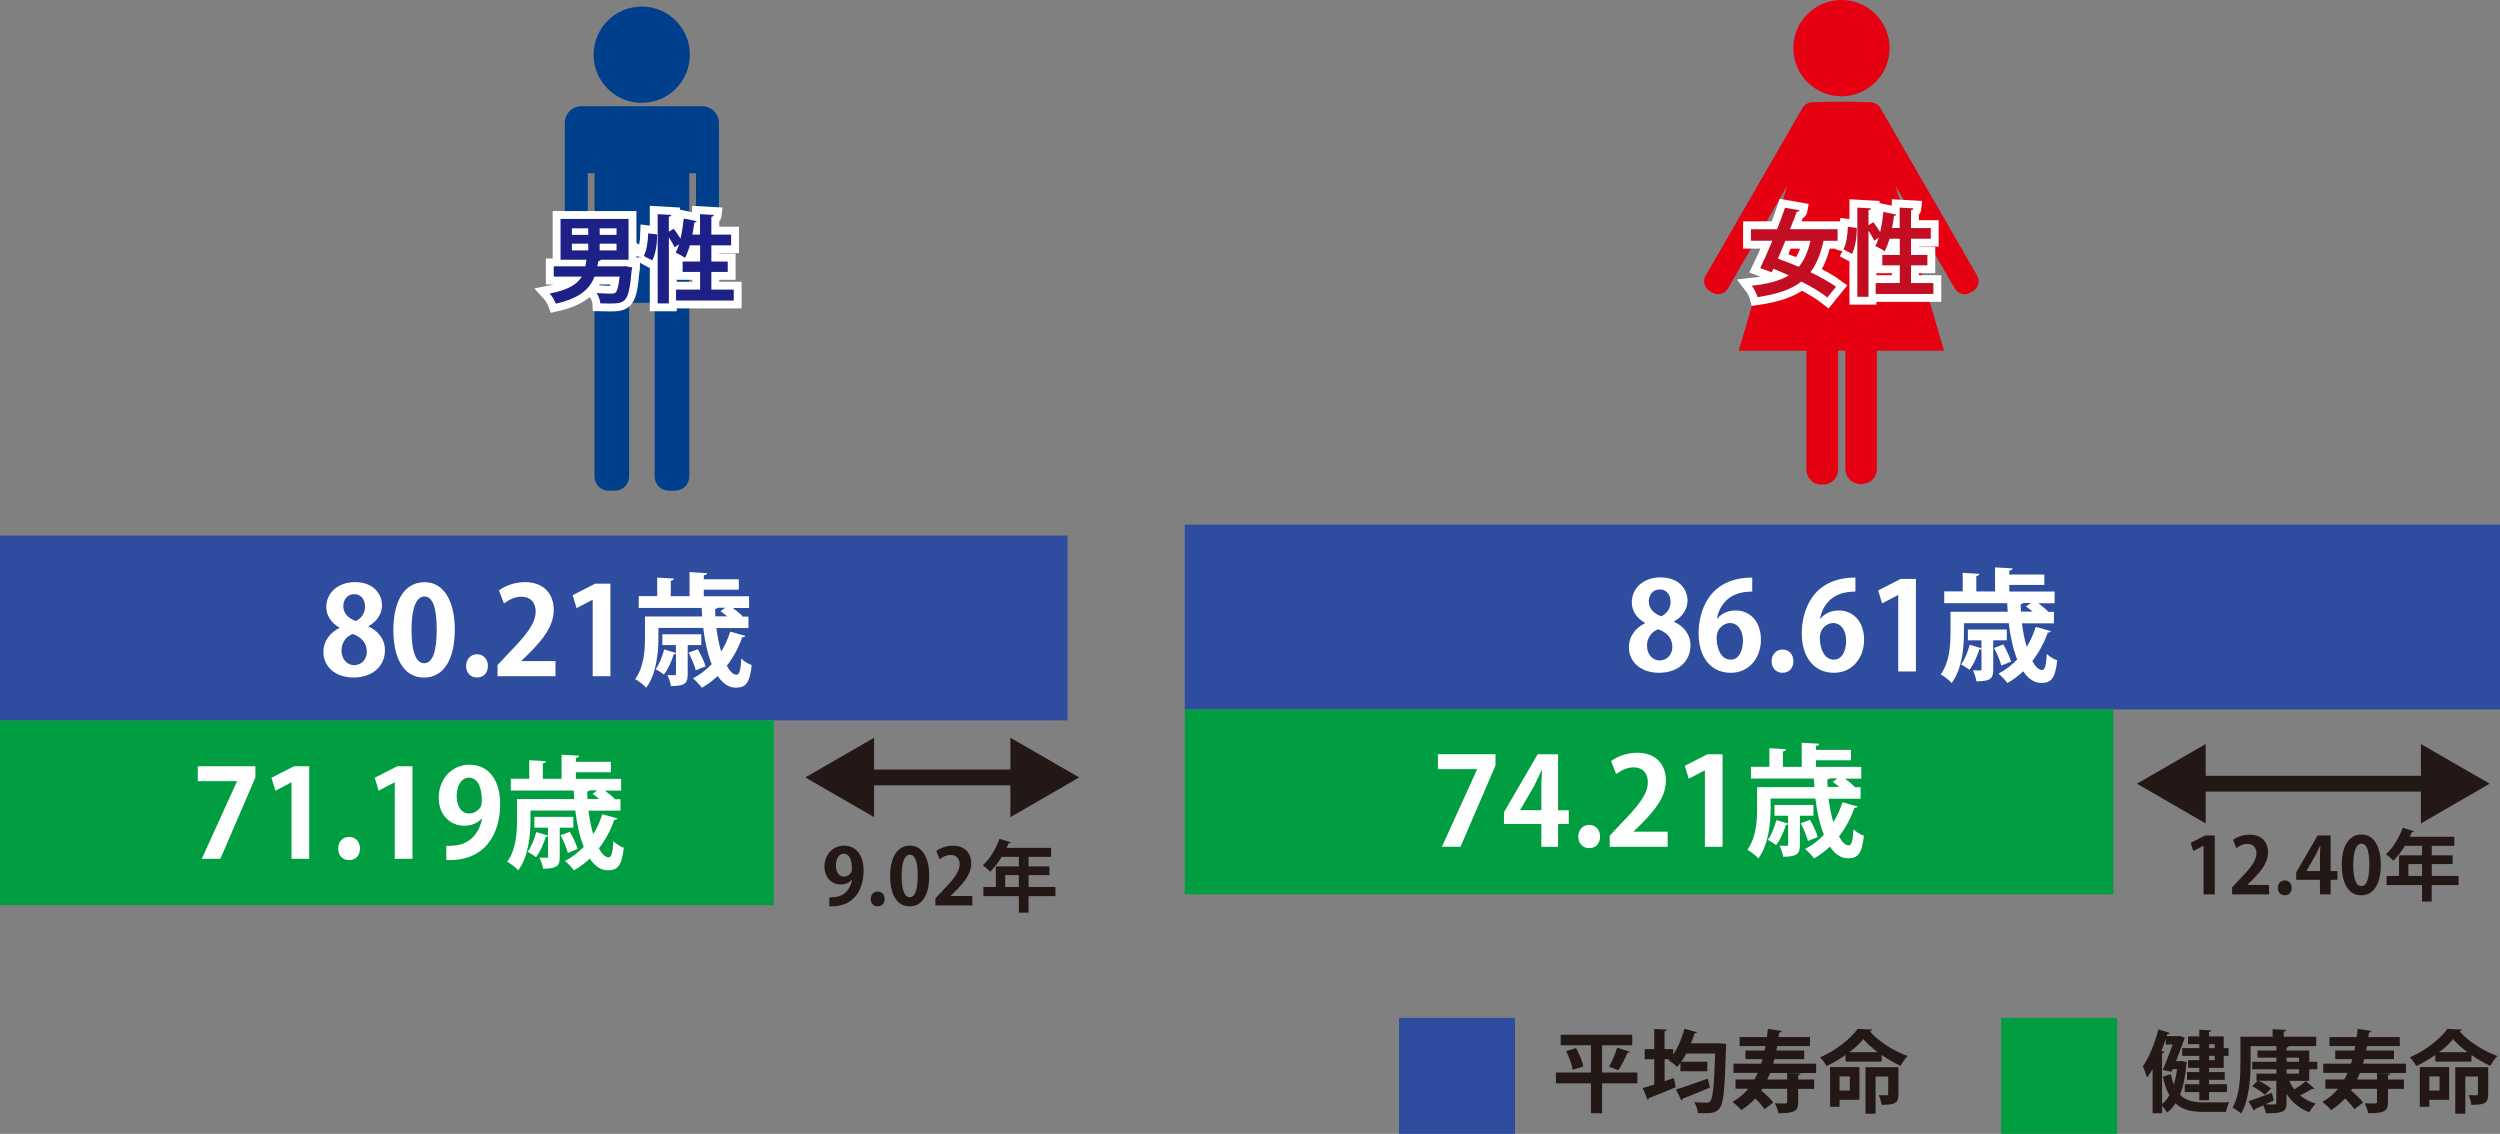<?xml version="1.0" encoding="UTF-8"?><svg id="b" xmlns="http://www.w3.org/2000/svg" width="449.21" height="203.74" viewBox="0 0 449.21 203.74"><rect x="0" y="0" width="449.21" height="203.74" fill="#808080" stroke="none"/><g id="c"><rect x="251.38" y="182.9" width="20.84" height="20.84" fill="#2e4d9e"/><rect x="359.57" y="182.9" width="20.84" height="20.84" fill="#009e41"/><path d="m294.21,192.72v1.94h-6.34v5.36h-2v-5.36h-6.29v-1.94h6.29v-4.9h-5.44v-1.9h12.85v1.9h-5.41v4.9h6.34Zm-11.62-.5c-.14-.9-.64-2.29-1.18-3.36l1.79-.54c.56,1.04,1.14,2.38,1.3,3.3l-1.9.61Zm10.28-3.23c-.06.13-.21.18-.45.19-.4.96-1.07,2.27-1.62,3.11l-1.68-.61c.51-.93,1.14-2.35,1.46-3.43l2.29.74Z" fill="#231815"/><path d="m309.1,187.49l1.07.08c0,.16-.02.42-.03.62-.21,7.41-.45,10-1.09,10.85-.53.77-1.12.99-2.79.99-.37,0-.78-.02-1.18-.03-.03-.56-.29-1.39-.64-1.95.94.08,1.79.08,2.21.08.29,0,.48-.05.67-.29.46-.51.69-2.85.86-8.53h-5.19c-.27.53-.58,1.02-.9,1.47h4.69v1.71h-4.83v-1.52c-.19.27-.38.51-.59.74-.35-.35-1.07-.9-1.54-1.17l.19-.21h-.91v3.95l1.66-.58.34,1.66c-1.74.74-3.6,1.49-4.82,1.95-.02.16-.13.27-.24.32l-.86-2.13c.58-.16,1.28-.38,2.06-.62v-4.56h-1.71v-1.81h1.71v-3.62l2.27.11c-.02.16-.13.26-.42.3v3.2h1.55v.99c.88-1.26,1.58-2.98,2.03-4.64l2.24.62c-.05.13-.19.21-.43.21-.18.59-.4,1.18-.64,1.78h5.23Zm-7.96,8.28c1.42-.43,3.65-1.22,5.73-1.97l.37,1.63c-1.78.75-3.65,1.5-4.9,1.98-.02.14-.1.26-.22.32l-.98-1.97Z" fill="#231815"/><path d="m326.33,191.15v1.65h-4.8v.02l2,.06c-.02.16-.13.27-.43.3v.8h2.87v1.67h-2.87v2.4c0,1.55-.54,1.98-3.54,1.98-.1-.53-.38-1.3-.64-1.78.45.02.93.03,1.31.03.78,0,.9,0,.9-.29v-2.35h-4.45l-.32.48.18-.13c.7.62,1.65,1.5,2.1,2.11l-1.57,1.2c-.34-.51-1.04-1.3-1.68-1.92-.72.78-1.55,1.49-2.5,2.08-.32-.38-1.09-1.1-1.6-1.46,1.12-.62,2.07-1.41,2.85-2.37h-2.29v-1.67h3.41c.21-.38.4-.77.58-1.18h-4.37v-1.65h4.99l.24-.82h-3.07v-1.55h3.44c.06-.26.11-.53.16-.8h-4.64v-1.62h4.9c.06-.48.13-.98.18-1.47l2.48.38c-.03.16-.19.27-.46.29-.03.27-.06.54-.11.8h5.65v1.62h-5.89c-.05.27-.1.54-.16.8h5.01v1.55h-5.35c-.08.27-.14.54-.22.82h7.73Zm-5.2,2.83v-1.18h-3.07c-.16.4-.32.8-.5,1.18h3.57Z" fill="#231815"/><path d="m331.61,189.57c-1.06.74-2.23,1.42-3.39,1.98-.26-.43-.77-1.17-1.17-1.57,2.77-1.18,5.46-3.31,6.74-5.11l2.61.13c-.05.16-.19.27-.43.3,1.58,1.86,4.39,3.59,6.8,4.45-.48.48-.94,1.18-1.28,1.76-1.1-.51-2.27-1.18-3.38-1.94v1.18h-6.5v-1.2Zm2.5,2.16v5.89h-3.57v1.25h-1.71v-7.14h5.28Zm-1.73,1.68h-1.84v2.54h1.84v-2.54Zm5.01-4.35c-1.02-.77-1.94-1.57-2.58-2.35-.61.77-1.49,1.58-2.5,2.35h5.07Zm3.73,2.71v4.85c0,1.67-.72,1.9-3.04,1.9-.05-.53-.27-1.26-.5-1.74.59.03,1.25.03,1.44.03.19-.02.26-.06.26-.24v-3.14h-2.27v6.69h-1.81v-8.36h5.92Z" fill="#231815"/><path d="m392.03,190.65l.93.19c-.02.13-.05.18-.1.29-.16,2.19-.53,4.05-1.15,5.57,1.07,1.1,2.53,1.39,4.32,1.39.74,0,3.63,0,4.55-.03-.26.42-.51,1.23-.61,1.73h-4.03c-2.13,0-3.78-.34-5.04-1.54-.43.66-.93,1.22-1.52,1.66-.19-.35-.54-.86-.88-1.22v1.34h-1.71v-7.94c-.32.56-.66,1.07-1.01,1.54-.13-.5-.53-1.55-.74-2.05,1.09-1.49,2.14-4.1,2.79-6.63l2.05.66c-.06.13-.19.21-.43.19l-.13.38h1.94l.34-.05.98.32s-.56,1.6-1.58,4.21h.77l.29-.03Zm-3.12-1.66c-.05.13-.16.24-.42.27v9.11c.5-.4.94-.93,1.31-1.57-.48-.86-.86-1.97-1.17-3.35l1.44-.43c.14.7.32,1.33.53,1.86.26-.85.45-1.78.58-2.79h-.78l-.21.5-1.57-.34c.61-1.41,1.28-3.19,1.78-4.56h-1.23v-1.02c-.24.72-.51,1.46-.8,2.16l.54.16Zm6.27-.66v-.72h-2.02v-1.39h2.02v-1.2l2.15.13c-.02.14-.13.24-.4.29v.78h2.64v2.11h.86v1.39h-.86v2.16h-2.64v.75h2.82v1.41h-2.82v.77h3.22v1.42h-3.22v1.46h-1.75v-1.46h-2.61v-1.42h2.61v-.77h-2.21v-1.41h2.21v-.75h-2.02v-1.39h2.02v-.77h-3.06v-1.39h3.06Zm2.77-.72h-1.02v.72h1.02v-.72Zm0,2.88v-.77h-1.02v.77h1.02Z" fill="#231815"/><path d="m414.93,194.21h-3.59c.24.56.54,1.07.91,1.54.74-.45,1.54-1.02,2.06-1.49l1.57,1.33c-.05.06-.14.1-.27.1-.05,0-.13-.02-.19-.03-.53.35-1.38.82-2.13,1.18.78.64,1.73,1.14,2.82,1.46-.4.37-.91,1.07-1.17,1.55-1.78-.66-3.11-1.78-4.08-3.3v1.58c0,1.74-.85,1.9-3.71,1.9-.06-.4-.27-.96-.48-1.41l-1.47.64c0,.14-.08.26-.18.32l-1.01-1.7c1.07-.34,2.66-.94,4.21-1.52.11.42.22.85.34,1.38-.5.24-1.01.46-1.49.69.4.02.8.03,1.1.03.77,0,.85,0,.85-.35v-3.91h-3.17c.78.38,1.73.96,2.23,1.38l-1.1,1.14c-.5-.45-1.49-1.12-2.29-1.55l.98-.96h-.21v-1.3h3.57v-.78h-4.34v-1.34h4.34v-.74h-3.39v-1.28h3.39v-.8h-4.63v3.01c0,2.63-.24,6.59-1.7,9.11-.32-.32-1.14-.86-1.55-1.06,1.33-2.3,1.42-5.67,1.42-8.05v-4.69h5.78v-1.36l2.43.13c-.02.16-.13.26-.43.32v.91h5.84v1.68h-4.93c-.03.14-.14.24-.4.27v.53h4.07v2.02h1.44v1.34h-1.44v2.08Zm-4.07-4.16v.74h2.24v-.74h-2.24Zm0,2.08v.78h2.24v-.78h-2.24Z" fill="#231815"/><path d="m432.31,191.15v1.65h-4.8v.02l2,.06c-.02.16-.13.27-.43.3v.8h2.87v1.67h-2.87v2.4c0,1.55-.54,1.98-3.54,1.98-.1-.53-.38-1.3-.64-1.78.45.02.93.03,1.31.03.78,0,.9,0,.9-.29v-2.35h-4.45l-.32.48.18-.13c.7.62,1.65,1.5,2.1,2.11l-1.57,1.2c-.34-.51-1.04-1.3-1.68-1.92-.72.78-1.55,1.49-2.5,2.08-.32-.38-1.09-1.1-1.6-1.46,1.12-.62,2.07-1.41,2.85-2.37h-2.29v-1.67h3.41c.21-.38.4-.77.58-1.18h-4.37v-1.65h4.99l.24-.82h-3.07v-1.55h3.44c.06-.26.11-.53.16-.8h-4.64v-1.62h4.9c.06-.48.13-.98.18-1.47l2.48.38c-.03.16-.19.27-.46.29-.03.27-.06.54-.11.8h5.65v1.62h-5.89c-.05.27-.1.54-.16.8h5.01v1.55h-5.35c-.08.27-.14.54-.22.82h7.73Zm-5.2,2.83v-1.18h-3.07c-.16.4-.32.8-.5,1.18h3.57Z" fill="#231815"/><path d="m437.58,189.57c-1.06.74-2.23,1.42-3.39,1.98-.26-.43-.77-1.17-1.17-1.57,2.77-1.18,5.46-3.31,6.74-5.11l2.61.13c-.05.16-.19.27-.43.3,1.58,1.86,4.39,3.59,6.8,4.45-.48.48-.94,1.18-1.28,1.76-1.1-.51-2.27-1.18-3.38-1.94v1.18h-6.5v-1.2Zm2.5,2.16v5.89h-3.57v1.25h-1.71v-7.14h5.28Zm-1.73,1.68h-1.84v2.54h1.84v-2.54Zm5.01-4.35c-1.02-.77-1.94-1.57-2.58-2.35-.61.77-1.49,1.58-2.5,2.35h5.07Zm3.73,2.71v4.85c0,1.67-.72,1.9-3.04,1.9-.05-.53-.27-1.26-.5-1.74.59.03,1.25.03,1.44.03.19-.02.26-.06.26-.24v-3.14h-2.27v6.69h-1.81v-8.36h5.92Z" fill="#231815"/><rect y="96.23" width="191.82" height="33.21" fill="#2e4d9e"/><rect y="129.44" width="139.04" height="33.21" fill="#009e41"/><path d="m60.98,112.76c-1.54-.86-2.35-2.24-2.35-3.65,0-2.75,2.27-4.51,5.15-4.51,3.3,0,4.86,2.09,4.86,4.18,0,1.34-.75,2.82-2.44,3.74v.04c1.63.75,2.97,2.18,2.97,4.25,0,2.97-2.33,4.93-5.63,4.93-3.54,0-5.43-2.18-5.43-4.55,0-2.05,1.21-3.52,2.88-4.36v-.07Zm4.93,4.31c0-1.63-1.1-2.66-2.55-3.15-1.25.46-2,1.63-2,2.95,0,1.41.86,2.64,2.27,2.64s2.29-1.14,2.29-2.44Zm-4.22-8.12c0,1.28.92,2.16,2.22,2.64.92-.37,1.69-1.41,1.69-2.53s-.55-2.29-1.94-2.29-1.98,1.12-1.98,2.18Z" fill="#fff"/><path d="m70.68,113.23c0-5.06,1.87-8.62,5.61-8.62s5.43,3.87,5.43,8.49c0,5.5-2.05,8.65-5.54,8.65-3.87,0-5.5-3.87-5.5-8.52Zm5.54,5.94c1.5,0,2.25-2.11,2.25-6.01s-.68-5.98-2.22-5.98c-1.41,0-2.31,2.02-2.31,5.98s.81,6.01,2.27,6.01h.02Z" fill="#fff"/><path d="m83.75,119.65c0-1.21.84-2.09,1.96-2.09s1.96.84,1.96,2.09-.77,2.09-1.96,2.09-1.96-.9-1.96-2.09Z" fill="#fff"/><path d="m99.81,121.5h-10.41v-2l1.85-1.98c3.15-3.26,5-5.39,5-7.64,0-1.45-.77-2.66-2.6-2.66-1.21,0-2.33.64-3.1,1.21l-.9-2.33c1.03-.79,2.75-1.5,4.66-1.5,3.56,0,5.19,2.27,5.19,4.97,0,2.95-2,5.37-4.42,7.81l-1.39,1.36v.04h6.12v2.71Z" fill="#fff"/><path d="m106.5,121.5v-13.73h-.04l-2.86,1.5-.7-2.33,4.05-2.07h2.73v16.63h-3.17Z" fill="#fff"/><path d="m128.72,112.81c.2,1.54.48,3.01.86,4.27.68-1.08,1.23-2.29,1.63-3.59l2.73.77c-.07.15-.26.26-.57.24-.66,1.89-1.61,3.63-2.77,5.13.53,1.01,1.14,1.61,1.76,1.61.51,0,.73-.86.84-2.9.48.48,1.25.97,1.87,1.17-.35,3.23-1.1,4.05-2.79,4.05-.53,0-1.91,0-3.32-2.09-.86.81-1.8,1.52-2.84,2.11-.33-.46-1.12-1.3-1.61-1.69,1.25-.64,2.38-1.52,3.37-2.55-.73-1.83-1.23-4.07-1.52-6.51h-8.05v1.74c0,2.68-.35,6.54-2.2,9-.4-.46-1.45-1.28-1.98-1.54,1.61-2.2,1.76-5.26,1.76-7.48v-3.78h10.28c-.02-.51-.07-1.03-.09-1.54h-11.31v-2.11h3.32v-3.34l3.01.18c-.02.2-.2.33-.57.4v2.77h3.37v-4.33l3.15.18c-.02.22-.2.35-.59.4v.7h6.29v1.87h-6.29v1.19h8.14v2.11h-2.93c.68.48,1.36,1.06,1.76,1.47l-.09.07h1.14v2.07h-5.74Zm-2.71,3.1h-2.44v5.21c0,1.56-.37,2.16-3.01,2.16-.09-.62-.37-1.43-.64-1.98.57.02,1.12.02,1.28.02.22,0,.26-.07.26-.26v-3.61c-.07.07-.2.11-.4.11-.37,1.23-1.03,2.71-1.76,3.65-.37-.31-1.06-.73-1.5-.97.64-.84,1.21-2.24,1.54-3.54l2.11.62v-1.41h-2.44v-1.94h7v1.94Zm-.62.75c.55.95,1.17,2.27,1.39,3.08l-1.76.7c-.2-.84-.77-2.18-1.3-3.17l1.67-.62Zm4.93-7.46h-1.34c-.09.11-.24.18-.48.22,0,.44.02.88.04,1.32h2.11c-.4-.33-.81-.66-1.19-.92l.86-.62Z" fill="#fff"/><path d="m35.53,137.68h10.36v2.02l-6.29,14.61h-3.34l6.32-13.91v-.04h-7.04v-2.68Z" fill="#fff"/><path d="m52.38,154.31v-13.73h-.04l-2.86,1.5-.7-2.33,4.05-2.07h2.73v16.63h-3.17Z" fill="#fff"/><path d="m60.76,152.46c0-1.21.84-2.09,1.96-2.09s1.96.84,1.96,2.09-.77,2.09-1.96,2.09-1.96-.9-1.96-2.09Z" fill="#fff"/><path d="m70.93,154.31v-13.73h-.04l-2.86,1.5-.7-2.33,4.05-2.07h2.73v16.63h-3.17Z" fill="#fff"/><path d="m86.55,147.07c-.7.79-1.74,1.3-3.12,1.3-2.58,0-4.6-1.96-4.6-5.06s2.16-5.9,5.54-5.9c3.63,0,5.5,3.04,5.5,7.02,0,5.76-2.99,10.41-9.68,10.1v-2.55c.51.04.84,0,1.61-.07,2.75-.29,4.33-2.29,4.82-4.82l-.07-.02Zm-4.49-4.05c0,1.96.92,3.15,2.24,3.15.99,0,1.74-.62,2.09-1.25.13-.24.18-.57.18-1.21,0-2.22-.75-3.98-2.31-3.98-1.32,0-2.2,1.41-2.2,3.3Z" fill="#fff"/><path d="m105.73,145.62c.2,1.54.48,3.01.86,4.27.68-1.08,1.23-2.29,1.63-3.59l2.73.77c-.07.15-.26.26-.57.24-.66,1.89-1.61,3.63-2.77,5.13.53,1.01,1.14,1.61,1.76,1.61.51,0,.73-.86.84-2.9.48.48,1.25.97,1.87,1.17-.35,3.23-1.1,4.05-2.79,4.05-.53,0-1.91,0-3.32-2.09-.86.81-1.8,1.52-2.84,2.11-.33-.46-1.12-1.3-1.61-1.69,1.25-.64,2.38-1.52,3.37-2.55-.73-1.83-1.23-4.07-1.52-6.51h-8.05v1.74c0,2.68-.35,6.54-2.2,9-.4-.46-1.45-1.28-1.98-1.54,1.61-2.2,1.76-5.26,1.76-7.48v-3.78h10.28c-.02-.51-.07-1.03-.09-1.54h-11.31v-2.11h3.32v-3.34l3.01.18c-.02.2-.2.33-.57.4v2.77h3.37v-4.33l3.15.18c-.02.22-.2.35-.59.4v.7h6.29v1.87h-6.29v1.19h8.14v2.11h-2.93c.68.48,1.36,1.06,1.76,1.47l-.09.07h1.14v2.07h-5.74Zm-2.71,3.1h-2.44v5.21c0,1.56-.37,2.16-3.01,2.16-.09-.62-.37-1.43-.64-1.98.57.02,1.12.02,1.28.02.22,0,.26-.07.26-.26v-3.61c-.07.07-.2.11-.4.11-.37,1.23-1.03,2.71-1.76,3.65-.37-.31-1.06-.73-1.5-.97.64-.84,1.21-2.24,1.54-3.54l2.11.62v-1.41h-2.44v-1.94h7v1.94Zm-.62.75c.55.95,1.17,2.27,1.39,3.08l-1.76.7c-.2-.84-.77-2.18-1.3-3.17l1.67-.62Zm4.93-7.46h-1.34c-.09.11-.24.18-.48.22,0,.44.02.88.04,1.32h2.11c-.4-.33-.81-.66-1.19-.92l.86-.62Z" fill="#fff"/><line x1="150.09" y1="139.69" x2="186.44" y2="139.69" fill="none" stroke="#231815" stroke-miterlimit="10" stroke-width="2.83"/><polygon points="181.55 146.83 193.91 139.69 181.55 132.56 181.55 146.83" fill="#231815"/><polygon points="157.06 146.83 144.7 139.69 157.06 132.56 157.06 146.83" fill="#231815"/><path d="m153.06,158.09c-.45.5-1.11.83-1.99.83-1.64,0-2.93-1.25-2.93-3.22s1.37-3.75,3.53-3.75c2.31,0,3.5,1.93,3.5,4.47,0,3.67-1.91,6.63-6.16,6.43v-1.62c.32.03.53,0,1.02-.04,1.75-.18,2.76-1.46,3.07-3.07h-.04Zm-2.86-2.58c0,1.25.59,2,1.43,2,.63,0,1.11-.39,1.33-.8.08-.15.11-.36.11-.77,0-1.42-.48-2.54-1.47-2.54-.84,0-1.4.9-1.4,2.1Z" fill="#231815"/><path d="m156.45,161.52c0-.77.53-1.33,1.25-1.33s1.25.53,1.25,1.33-.49,1.33-1.25,1.33-1.25-.57-1.25-1.33Z" fill="#231815"/><path d="m159.94,157.43c0-3.22,1.19-5.49,3.57-5.49s3.46,2.47,3.46,5.41c0,3.5-1.3,5.51-3.53,5.51-2.47,0-3.5-2.47-3.5-5.42Zm3.53,3.78c.95,0,1.43-1.34,1.43-3.82s-.43-3.81-1.42-3.81c-.9,0-1.47,1.29-1.47,3.81s.52,3.82,1.44,3.82h.01Z" fill="#231815"/><path d="m174.69,162.7h-6.62v-1.27l1.18-1.26c2-2.07,3.18-3.43,3.18-4.86,0-.92-.49-1.69-1.65-1.69-.77,0-1.48.41-1.97.77l-.57-1.48c.66-.5,1.75-.95,2.97-.95,2.27,0,3.31,1.44,3.31,3.17,0,1.88-1.28,3.42-2.82,4.97l-.88.87v.03h3.89v1.72Z" fill="#231815"/><path d="m189.64,159.38v1.64h-4.83v2.97h-1.74v-2.97h-6.37v-1.64h2.24v-3.7h4.13v-1.71h-3.08c-.62,1.02-1.33,1.96-2.07,2.66-.31-.32-.94-.88-1.34-1.15,1.23-1.06,2.38-2.94,3.01-4.76l2.03.63c-.06.11-.2.18-.39.17-.11.28-.24.55-.36.83h8v1.62h-4.05v1.71h3.74v1.57h-3.74v2.13h4.83Zm-9.02,0h2.45v-2.13h-2.45v2.13Z" fill="#231815"/><circle cx="115.31" cy="9.83" r="8.65" fill="#003f8c"/><path d="m126.15,19.08h-2.69c-.12,0-.23.02-.34.03v-.03h-15.6v.03c-.11-.01-.22-.03-.34-.03h-2.69c-1.66,0-3,1.34-3,3v30.02c0,.78.63,1.42,1.42,1.42h1.29c.78,0,1.42-.63,1.42-1.42v-20.98h1.2v54.51c0,1.4,1.13,2.53,2.53,2.53h1.16c1.4,0,2.53-1.13,2.53-2.53v-31.22h4.59v31.22c0,1.4,1.13,2.53,2.53,2.53h1.16c1.4,0,2.53-1.13,2.53-2.53V31.13h1.2v20.98c0,.78.63,1.42,1.42,1.42h1.29c.78,0,1.42-.63,1.42-1.42v-30.02c0-1.66-1.34-3-3-3Z" fill="#003f8c"/><path d="m112.4,47.83l1.19.22c0,.17-.03.39-.1.56-.48,5.63-1.04,5.93-3.94,5.93-.49,0-1.09-.02-1.68-.03-.03-.56-.31-1.34-.66-1.85,1.05.08,2.14.1,2.6.1.36,0,.56-.02.78-.17.31-.27.56-1.14.75-2.89h-4.52c-.82,2.16-2.52,3.86-6.95,4.86-.19-.53-.68-1.36-1.1-1.82,3.37-.65,4.96-1.67,5.76-3.04h-5.03v-1.84h5.69c.07-.37.14-.78.19-1.19h-4.66v-7.33h12.22v7.33h-4.98c-.05.12-.2.2-.44.25-.05.32-.12.63-.19.93h4.62l.46-.03Zm-9.64-6.8v1.17h2.94v-1.17h-2.94Zm0,2.75v1.21h2.94v-1.21h-2.94Zm8.02-1.58v-1.17h-3.03v1.17h3.03Zm0,2.79v-1.21h-3.03v1.21h3.03Z" fill="none" stroke="#fff" stroke-width="2.83"/><path d="m115.67,45.99c.53-.97.76-2.65.8-4.06l1.6.2c.02,1.6-.25,3.48-.87,4.67l-1.53-.82Zm12.17,6.05h4v1.96h-10.37v-1.96h4.33v-3.18h-3.14v-1.87h3.14v-2.91h-1.84c-.25.85-.54,1.63-.88,2.26-.39-.31-1.17-.73-1.67-.95.22-.41.42-.92.61-1.5l-.82.54c-.2-.48-.61-1.16-1.02-1.8v11.88h-2.01v-16.03l2.45.14c-.02.17-.15.27-.44.32v2.69l.87-.53c.41.54.88,1.22,1.22,1.78.27-1.12.46-2.4.59-3.62l2.31.48c-.03.14-.17.22-.41.22-.08.71-.2,1.46-.36,2.19h1.38v-3.67l2.48.14c-.02.19-.14.27-.44.34v3.2h3.55v1.92h-3.55v2.91h2.94v1.87h-2.94v3.18Z" fill="none" stroke="#fff" stroke-width="2.83"/><path d="m112.4,47.83l1.19.22c0,.17-.03.39-.1.56-.48,5.63-1.04,5.93-3.94,5.93-.49,0-1.09-.02-1.68-.03-.03-.56-.31-1.34-.66-1.85,1.05.08,2.14.1,2.6.1.36,0,.56-.02.78-.17.31-.27.56-1.14.75-2.89h-4.52c-.82,2.16-2.52,3.86-6.95,4.86-.19-.53-.68-1.36-1.1-1.82,3.37-.65,4.96-1.67,5.76-3.04h-5.03v-1.84h5.69c.07-.37.14-.78.19-1.19h-4.66v-7.33h12.22v7.33h-4.98c-.05.12-.2.2-.44.25-.05.32-.12.63-.19.93h4.62l.46-.03Zm-9.64-6.8v1.17h2.94v-1.17h-2.94Zm0,2.75v1.21h2.94v-1.21h-2.94Zm8.02-1.58v-1.17h-3.03v1.17h3.03Zm0,2.79v-1.21h-3.03v1.21h3.03Z" fill="#1d2087"/><path d="m115.67,45.99c.53-.97.76-2.65.8-4.06l1.6.2c.02,1.6-.25,3.48-.87,4.67l-1.53-.82Zm12.17,6.05h4v1.96h-10.37v-1.96h4.33v-3.18h-3.14v-1.87h3.14v-2.91h-1.84c-.25.85-.54,1.63-.88,2.26-.39-.31-1.17-.73-1.67-.95.22-.41.42-.92.61-1.5l-.82.54c-.2-.48-.61-1.16-1.02-1.8v11.88h-2.01v-16.03l2.45.14c-.02.17-.15.27-.44.32v2.69l.87-.53c.41.54.88,1.22,1.22,1.78.27-1.12.46-2.4.59-3.62l2.31.48c-.03.14-.17.22-.41.22-.08.71-.2,1.46-.36,2.19h1.38v-3.67l2.48.14c-.02.19-.14.27-.44.34v3.2h3.55v1.92h-3.55v2.91h2.94v1.87h-2.94v3.18Z" fill="#1d2087"/><rect x="212.89" y="94.27" width="236.32" height="33.21" fill="#2e4d9e"/><rect x="212.89" y="127.48" width="166.85" height="33.21" fill="#009e41"/><path d="m258.36,135.52h10.36v2.02l-6.29,14.61h-3.34l6.32-13.91v-.04h-7.04v-2.68Z" fill="#fff"/><path d="m279.96,152.16h-3.01v-4.11h-6.71v-2.11l6.05-10.41h3.67v10.06h1.92v2.46h-1.92v4.11Zm-6.82-6.58h3.81v-4.14c0-.97.07-2.02.13-3.01h-.09c-.51,1.06-.9,1.98-1.41,2.93l-2.44,4.18v.04Z" fill="#fff"/><path d="m283.59,150.31c0-1.21.84-2.09,1.96-2.09s1.96.84,1.96,2.09-.77,2.09-1.96,2.09-1.96-.9-1.96-2.09Z" fill="#fff"/><path d="m299.65,152.16h-10.41v-2l1.85-1.98c3.15-3.26,5-5.39,5-7.64,0-1.45-.77-2.66-2.6-2.66-1.21,0-2.33.64-3.1,1.21l-.9-2.33c1.03-.79,2.75-1.5,4.66-1.5,3.56,0,5.19,2.27,5.19,4.97,0,2.95-2,5.37-4.42,7.81l-1.39,1.36v.04h6.12v2.71Z" fill="#fff"/><path d="m306.34,152.16v-13.73h-.04l-2.86,1.5-.7-2.33,4.05-2.07h2.73v16.63h-3.17Z" fill="#fff"/><path d="m328.56,143.47c.2,1.54.48,3.01.86,4.27.68-1.08,1.23-2.29,1.63-3.59l2.73.77c-.07.15-.26.26-.57.24-.66,1.89-1.61,3.63-2.77,5.13.53,1.01,1.14,1.61,1.76,1.61.51,0,.73-.86.84-2.9.48.48,1.25.97,1.87,1.17-.35,3.23-1.1,4.05-2.79,4.05-.53,0-1.91,0-3.32-2.09-.86.81-1.8,1.52-2.84,2.11-.33-.46-1.12-1.3-1.61-1.69,1.25-.64,2.38-1.52,3.37-2.55-.73-1.83-1.23-4.07-1.52-6.51h-8.05v1.74c0,2.68-.35,6.54-2.2,9-.4-.46-1.45-1.28-1.98-1.54,1.61-2.2,1.76-5.26,1.76-7.48v-3.78h10.28c-.02-.51-.07-1.03-.09-1.54h-11.31v-2.11h3.32v-3.34l3.01.18c-.02.2-.2.33-.57.4v2.77h3.37v-4.33l3.15.18c-.02.22-.2.35-.59.4v.7h6.29v1.87h-6.29v1.19h8.14v2.11h-2.93c.68.48,1.36,1.06,1.76,1.47l-.09.07h1.14v2.07h-5.74Zm-2.71,3.1h-2.44v5.21c0,1.56-.37,2.16-3.01,2.16-.09-.62-.37-1.43-.64-1.98.57.02,1.12.02,1.28.02.22,0,.26-.07.26-.26v-3.61c-.07.07-.2.11-.4.11-.37,1.23-1.03,2.71-1.76,3.65-.37-.31-1.06-.73-1.5-.97.64-.84,1.21-2.24,1.54-3.54l2.11.62v-1.41h-2.44v-1.94h7v1.94Zm-.62.75c.55.95,1.17,2.27,1.39,3.08l-1.76.7c-.2-.84-.77-2.18-1.3-3.17l1.67-.62Zm4.93-7.46h-1.34c-.09.11-.24.18-.48.22,0,.44.02.88.04,1.32h2.11c-.4-.33-.81-.66-1.19-.92l.86-.62Z" fill="#fff"/><path d="m295.56,111.91c-1.54-.86-2.35-2.24-2.35-3.65,0-2.75,2.27-4.51,5.15-4.51,3.3,0,4.86,2.09,4.86,4.18,0,1.34-.75,2.82-2.44,3.74v.04c1.63.75,2.97,2.18,2.97,4.25,0,2.97-2.33,4.93-5.63,4.93-3.54,0-5.43-2.18-5.43-4.55,0-2.05,1.21-3.52,2.88-4.36v-.07Zm4.93,4.31c0-1.63-1.1-2.66-2.55-3.15-1.25.46-2,1.63-2,2.95,0,1.41.86,2.64,2.27,2.64s2.29-1.14,2.29-2.44Zm-4.22-8.12c0,1.28.92,2.16,2.22,2.64.92-.37,1.69-1.41,1.69-2.53s-.55-2.29-1.94-2.29-1.98,1.12-1.98,2.18Z" fill="#fff"/><path d="m308.56,111.16c.73-.88,1.87-1.47,3.3-1.47,2.57,0,4.55,1.96,4.55,5.28,0,3.15-2.05,5.92-5.41,5.92-3.76,0-5.79-3.01-5.79-7.08,0-3.81,1.72-10.03,9.64-10.03v2.51c-.42,0-.88.04-1.43.11-3.06.42-4.51,2.57-4.93,4.77h.07Zm4.62,3.96c0-1.74-.84-3.17-2.35-3.17-.97,0-2.38.84-2.38,2.71.04,2.16.92,3.87,2.53,3.87,1.43,0,2.2-1.54,2.2-3.41Z" fill="#fff"/><path d="m318.33,118.8c0-1.21.84-2.09,1.96-2.09s1.96.84,1.96,2.09-.77,2.09-1.96,2.09-1.96-.9-1.96-2.09Z" fill="#fff"/><path d="m327.1,111.16c.73-.88,1.87-1.47,3.3-1.47,2.57,0,4.55,1.96,4.55,5.28,0,3.15-2.05,5.92-5.41,5.92-3.76,0-5.79-3.01-5.79-7.08,0-3.81,1.72-10.03,9.64-10.03v2.51c-.42,0-.88.04-1.43.11-3.06.42-4.51,2.57-4.93,4.77h.07Zm4.62,3.96c0-1.74-.84-3.17-2.35-3.17-.97,0-2.38.84-2.38,2.71.04,2.16.92,3.87,2.53,3.87,1.43,0,2.2-1.54,2.2-3.41Z" fill="#fff"/><path d="m341.08,120.65v-13.73h-.04l-2.86,1.5-.7-2.33,4.05-2.07h2.73v16.63h-3.17Z" fill="#fff"/><path d="m363.3,111.96c.2,1.54.48,3.01.86,4.27.68-1.08,1.23-2.29,1.63-3.59l2.73.77c-.07.15-.26.26-.57.24-.66,1.89-1.61,3.63-2.77,5.13.53,1.01,1.14,1.61,1.76,1.61.51,0,.73-.86.84-2.9.48.48,1.25.97,1.87,1.17-.35,3.23-1.1,4.05-2.79,4.05-.53,0-1.91,0-3.32-2.09-.86.81-1.8,1.52-2.84,2.11-.33-.46-1.12-1.3-1.61-1.69,1.25-.64,2.38-1.52,3.37-2.55-.73-1.83-1.23-4.07-1.52-6.51h-8.05v1.74c0,2.68-.35,6.54-2.2,9-.4-.46-1.45-1.28-1.98-1.54,1.61-2.2,1.76-5.26,1.76-7.48v-3.78h10.28c-.02-.51-.07-1.03-.09-1.54h-11.31v-2.11h3.32v-3.34l3.01.18c-.02.2-.2.33-.57.4v2.77h3.37v-4.33l3.15.18c-.02.22-.2.35-.59.4v.7h6.29v1.87h-6.29v1.19h8.14v2.11h-2.93c.68.48,1.36,1.06,1.76,1.47l-.09.07h1.14v2.07h-5.74Zm-2.71,3.1h-2.44v5.21c0,1.56-.37,2.16-3.01,2.16-.09-.62-.37-1.43-.64-1.98.57.02,1.12.02,1.28.02.22,0,.26-.07.26-.26v-3.61c-.07.07-.2.11-.4.11-.37,1.23-1.03,2.71-1.76,3.65-.37-.31-1.06-.73-1.5-.97.64-.84,1.21-2.24,1.54-3.54l2.11.62v-1.41h-2.44v-1.94h7v1.94Zm-.62.75c.55.95,1.17,2.27,1.39,3.08l-1.76.7c-.2-.84-.77-2.18-1.3-3.17l1.67-.62Zm4.93-7.46h-1.34c-.09.11-.24.18-.48.22,0,.44.02.88.04,1.32h2.11c-.4-.33-.81-.66-1.19-.92l.86-.62Z" fill="#fff"/><line x1="393.78" y1="140.82" x2="438.3" y2="140.82" fill="none" stroke="#231815" stroke-miterlimit="10" stroke-width="2.83"/><polygon points="435 147.96 447.35 140.82 435 133.69 435 147.96" fill="#231815"/><polygon points="396.33 147.96 383.97 140.82 396.33 133.69 396.33 147.96" fill="#231815"/><path d="m395.94,160.71v-8.74h-.03l-1.82.95-.45-1.48,2.58-1.32h1.74v10.59h-2.02Z" fill="#231815"/><path d="m407.7,160.71h-6.62v-1.27l1.18-1.26c2-2.07,3.18-3.43,3.18-4.86,0-.92-.49-1.69-1.65-1.69-.77,0-1.48.41-1.97.77l-.57-1.48c.66-.5,1.75-.95,2.97-.95,2.27,0,3.31,1.44,3.31,3.17,0,1.88-1.28,3.42-2.82,4.97l-.88.87v.03h3.89v1.72Z" fill="#231815"/><path d="m409.28,159.53c0-.77.53-1.33,1.25-1.33s1.25.53,1.25,1.33-.49,1.33-1.25,1.33-1.25-.57-1.25-1.33Z" fill="#231815"/><path d="m418.78,160.71h-1.92v-2.62h-4.27v-1.34l3.85-6.63h2.34v6.4h1.22v1.57h-1.22v2.62Zm-4.34-4.19h2.42v-2.63c0-.62.04-1.29.08-1.92h-.06c-.32.67-.57,1.26-.9,1.86l-1.55,2.66v.03Z" fill="#231815"/><path d="m420.77,155.44c0-3.22,1.19-5.49,3.57-5.49s3.46,2.47,3.46,5.41c0,3.5-1.3,5.51-3.53,5.51-2.47,0-3.5-2.47-3.5-5.42Zm3.53,3.78c.95,0,1.43-1.34,1.43-3.82s-.43-3.81-1.42-3.81c-.9,0-1.47,1.29-1.47,3.81s.52,3.82,1.44,3.82h.01Z" fill="#231815"/><path d="m441.77,157.39v1.64h-4.83v2.97h-1.74v-2.97h-6.37v-1.64h2.24v-3.7h4.13v-1.71h-3.08c-.62,1.02-1.33,1.96-2.07,2.66-.31-.32-.94-.88-1.34-1.15,1.23-1.06,2.38-2.94,3.01-4.76l2.03.63c-.06.11-.2.18-.39.17-.11.28-.24.55-.36.83h8v1.62h-4.05v1.71h3.74v1.57h-3.74v2.13h4.83Zm-9.02,0h2.45v-2.13h-2.45v2.13Z" fill="#231815"/><circle cx="330.88" cy="8.65" r="8.65" fill="#e50012"/><path d="m355.27,49.53l-17.39-30.12c-.36-.62-1-.98-1.66-1.02l-3.5-.11h-3.69l-3.5.11c-.67.04-1.3.4-1.66,1.02l-17.39,30.12c-.57.98-.23,2.23.75,2.8l.45.26c.98.57,2.23.23,2.8-.75l10.64-18.44-8.7,29.61h12.17v21.4c0,1.47,1.19,2.66,2.66,2.66h.36c1.47,0,2.66-1.19,2.66-2.66v-21.4h1.31v21.29c0,1.31.94,2.39,2.19,2.61.18.05.36.08.55.08.16,0,.31-.02.46-.05,1.38-.1,2.47-1.23,2.47-2.64v-21.29h12.06l-8.7-29.61,10.64,18.44c.57.98,1.82,1.32,2.8.75l.45-.26c.98-.57,1.32-1.82.75-2.8Z" fill="#e50012"/><path d="m330.18,43.27h-2.52c-.53,2.38-1.27,4.22-2.35,5.64,1.8.87,3.45,1.78,4.59,2.62l-1.55,1.92c-1.1-.88-2.79-1.9-4.67-2.86-1.83,1.44-4.37,2.28-7.87,2.8-.17-.65-.63-1.5-1.05-2.04,2.87-.32,5.03-.88,6.65-1.87-.93-.44-1.87-.83-2.77-1.19l-.29.63-2.07-.75c.65-1.33,1.43-3.08,2.18-4.91h-3.84v-2.07h4.69c.53-1.34,1.02-2.67,1.43-3.86l2.62.46c-.03.17-.19.25-.51.25-.36.97-.76,2.04-1.21,3.14h8.55v2.07Zm-9.38,0c-.44,1.1-.9,2.19-1.34,3.21,1.17.41,2.46.92,3.76,1.46.97-1.16,1.63-2.67,2.09-4.67h-4.5Z" fill="none" stroke="#fff" stroke-width="2.83"/><path d="m331.23,44.81c.53-.97.76-2.65.8-4.06l1.6.2c.02,1.6-.25,3.48-.87,4.67l-1.53-.82Zm12.17,6.05h4v1.96h-10.37v-1.96h4.33v-3.18h-3.14v-1.87h3.14v-2.91h-1.84c-.25.85-.54,1.63-.88,2.26-.39-.31-1.17-.73-1.67-.95.22-.41.42-.92.61-1.5l-.82.54c-.2-.48-.61-1.16-1.02-1.8v11.88h-2.01v-16.03l2.45.14c-.02.17-.15.27-.44.32v2.69l.87-.53c.41.54.88,1.22,1.22,1.78.27-1.12.46-2.4.59-3.62l2.31.48c-.03.14-.17.22-.41.22-.08.71-.2,1.46-.36,2.19h1.38v-3.67l2.48.14c-.02.19-.14.27-.44.34v3.2h3.55v1.92h-3.55v2.91h2.94v1.87h-2.94v3.18Z" fill="none" stroke="#fff" stroke-width="2.83"/><path d="m330.18,43.27h-2.52c-.53,2.38-1.27,4.22-2.35,5.64,1.8.87,3.45,1.78,4.59,2.62l-1.55,1.92c-1.1-.88-2.79-1.9-4.67-2.86-1.83,1.44-4.37,2.28-7.87,2.8-.17-.65-.63-1.5-1.05-2.04,2.87-.32,5.03-.88,6.65-1.87-.93-.44-1.87-.83-2.77-1.19l-.29.63-2.07-.75c.65-1.33,1.43-3.08,2.18-4.91h-3.84v-2.07h4.69c.53-1.34,1.02-2.67,1.43-3.86l2.62.46c-.03.17-.19.25-.51.25-.36.97-.76,2.04-1.21,3.14h8.55v2.07Zm-9.38,0c-.44,1.1-.9,2.19-1.34,3.21,1.17.41,2.46.92,3.76,1.46.97-1.16,1.63-2.67,2.09-4.67h-4.5Z" fill="#c30d23"/><path d="m331.23,44.81c.53-.97.76-2.65.8-4.06l1.6.2c.02,1.6-.25,3.48-.87,4.67l-1.53-.82Zm12.17,6.05h4v1.96h-10.37v-1.96h4.33v-3.18h-3.14v-1.87h3.14v-2.91h-1.84c-.25.85-.54,1.63-.88,2.26-.39-.31-1.17-.73-1.67-.95.22-.41.42-.92.61-1.5l-.82.54c-.2-.48-.61-1.16-1.02-1.8v11.88h-2.01v-16.03l2.45.14c-.02.17-.15.27-.44.32v2.69l.87-.53c.41.54.88,1.22,1.22,1.78.27-1.12.46-2.4.59-3.62l2.31.48c-.03.14-.17.22-.41.22-.08.71-.2,1.46-.36,2.19h1.38v-3.67l2.48.14c-.02.19-.14.27-.44.34v3.2h3.55v1.92h-3.55v2.91h2.94v1.87h-2.94v3.18Z" fill="#c30d23"/></g></svg>